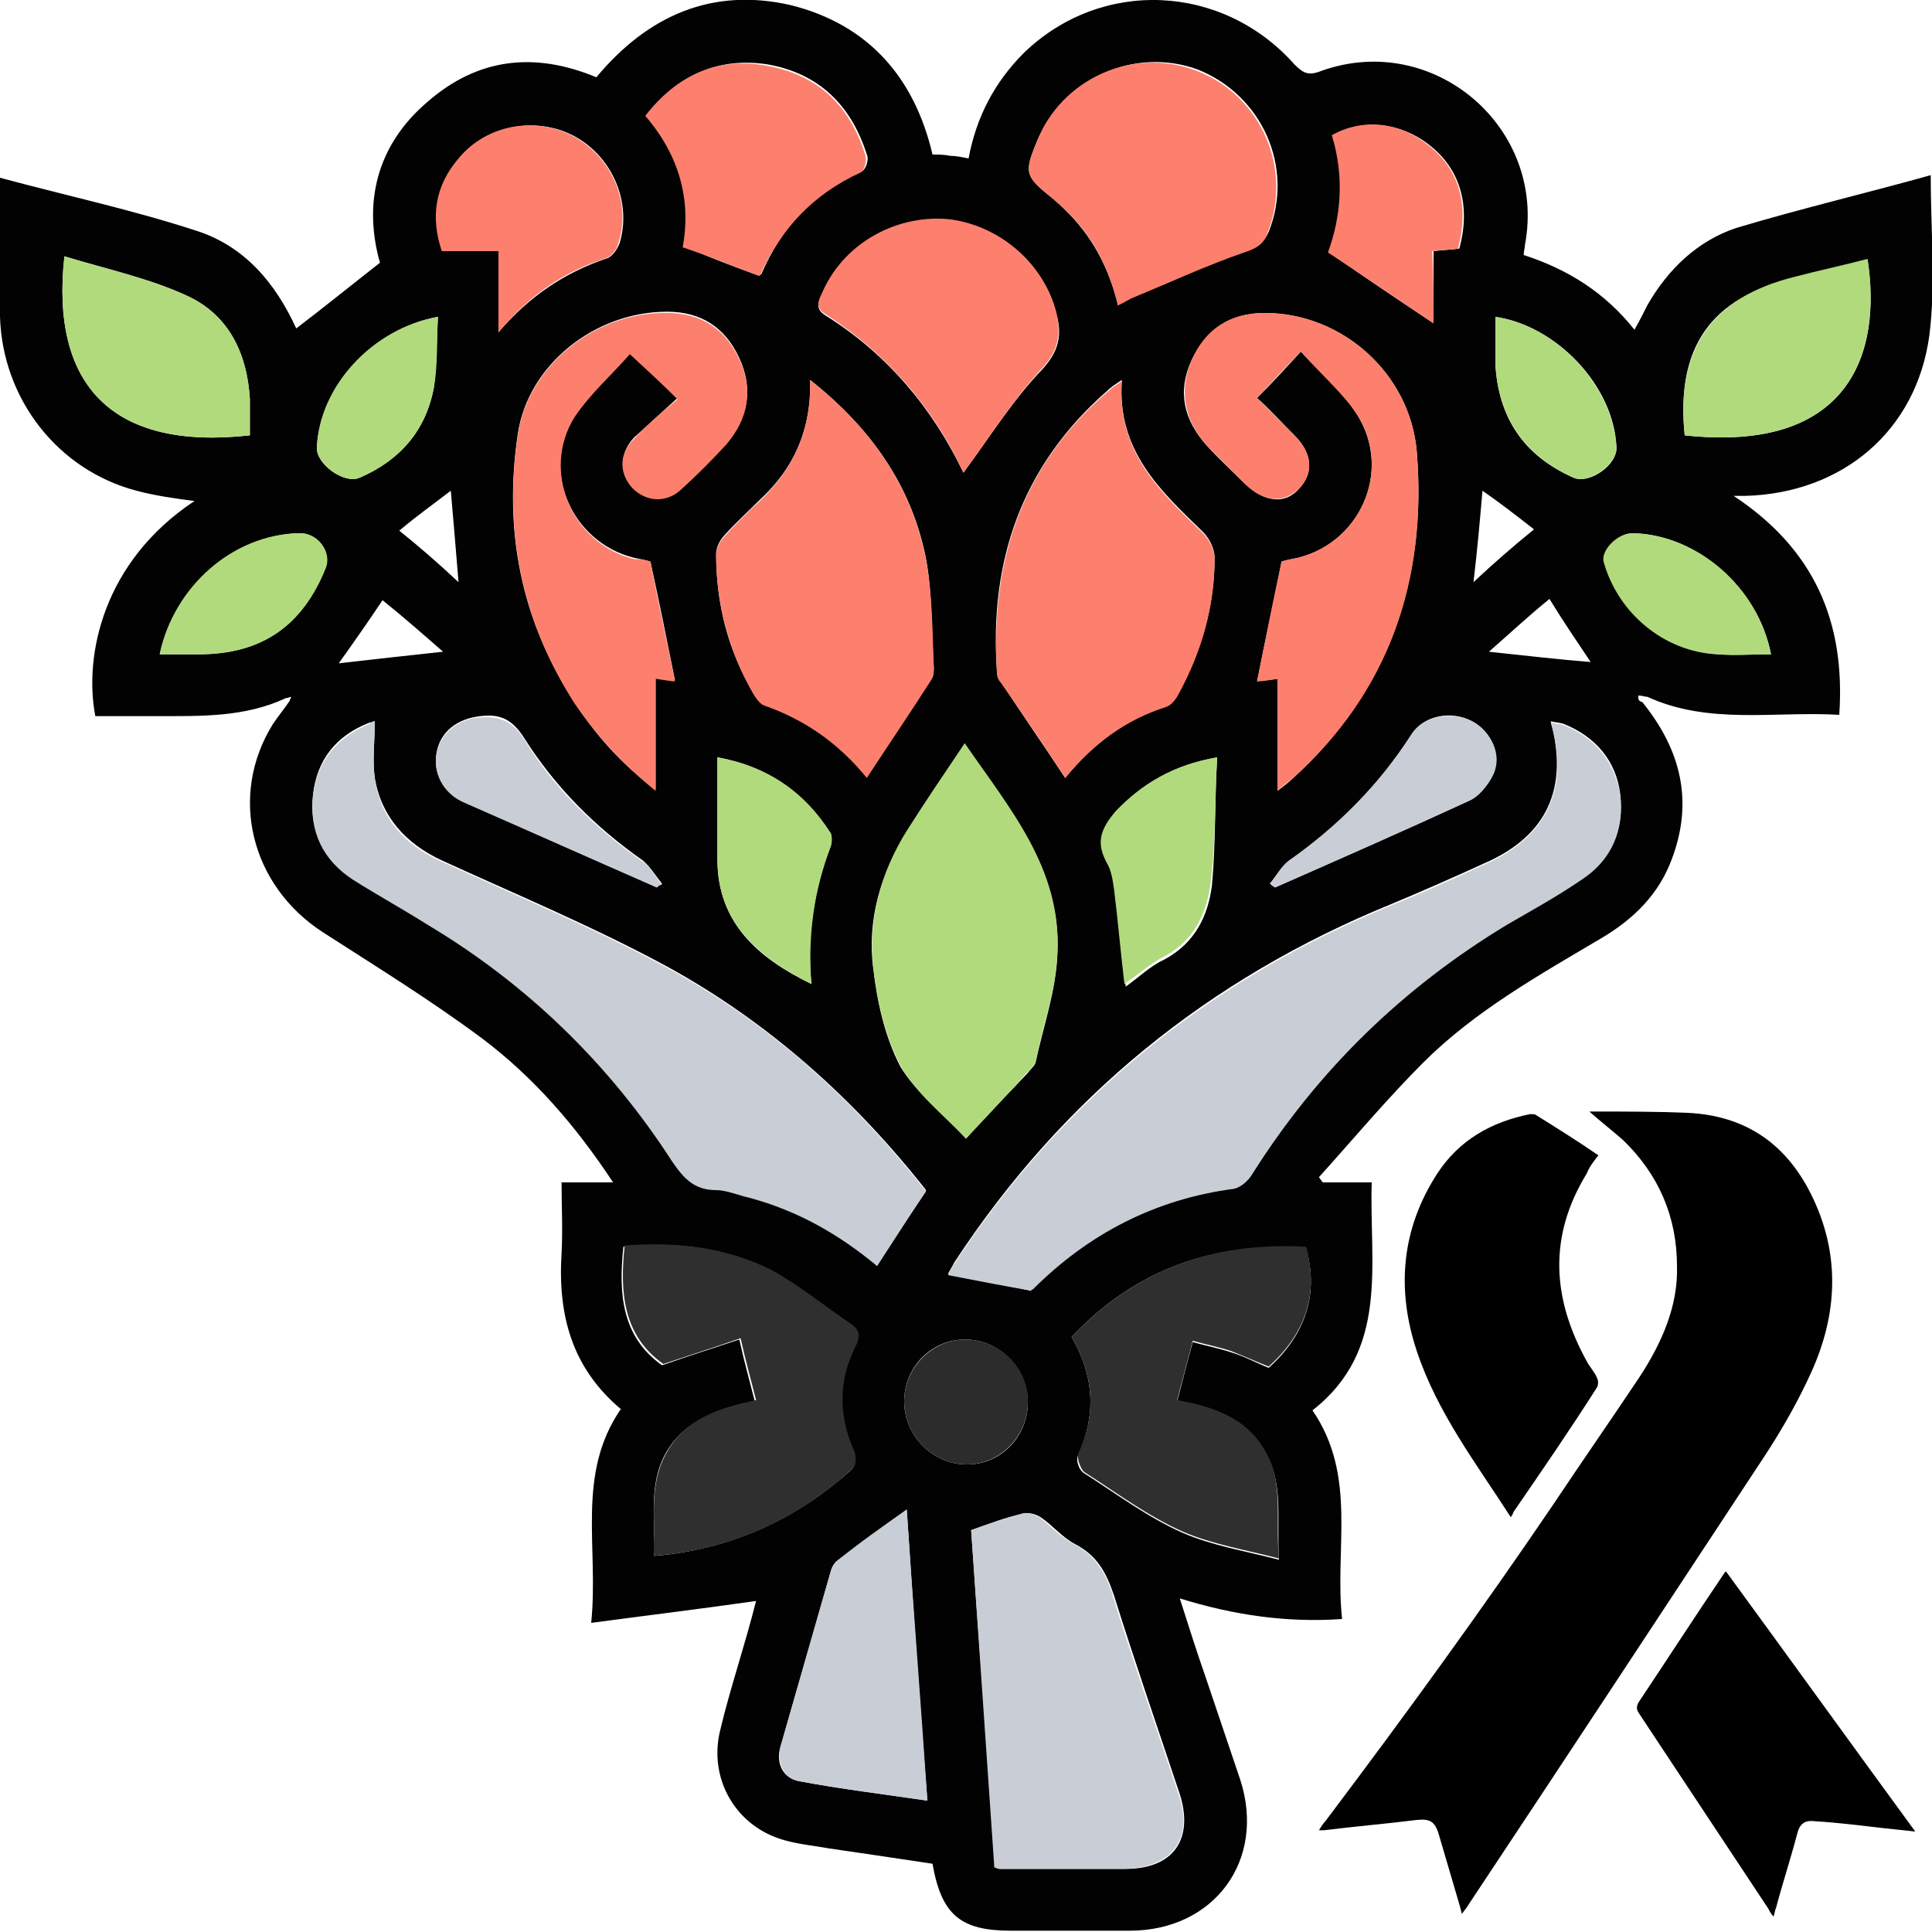 <?xml version="1.0" encoding="UTF-8"?>
<svg xmlns="http://www.w3.org/2000/svg" xmlns:xlink="http://www.w3.org/1999/xlink" version="1.1" id="Слой_1" x="0px" y="0px" viewBox="0 0 150 150" style="enable-background:new 0 0 150 150;" xml:space="preserve"> <style type="text/css"> .st0{fill:#030202;} .st1{fill:#C9CED6;} .st2{fill:#FC806D;} .st3{fill:#B1DA7D;} .st4{fill:#2F2F2F;} .st5{fill:#2C2C2C;} </style> <g> <path class="st0" d="M127.5,54.5c3,3.7,4,7.7,2.3,12.2c-1,2.7-2.9,4.6-5.4,6.1c-4.9,2.9-9.9,5.7-13.9,9.7c-2.8,2.8-5.4,5.9-8.1,8.9 c0.1,0.1,0.2,0.3,0.3,0.4c1.2,0,2.4,0,3.8,0c-0.2,6.4,1.4,13-4.6,17.7c3.5,5.1,1.7,10.7,2.3,16.2c-4.3,0.3-8.4-0.3-12.6-1.6 c0.7,2.2,1.3,4.1,2,6.1c0.9,2.7,1.8,5.3,2.7,8c2,6.2-2,11.7-8.6,11.7c-3.1,0-6.1,0-9.2,0c-3.9,0-5.4-1.2-6.1-5.2 c-2.6-0.4-5.4-0.8-8.1-1.2c-1.1-0.2-2.2-0.3-3.3-0.6c-3.8-1-6-4.7-5.1-8.5c0.4-1.7,0.9-3.4,1.4-5.1c0.5-1.7,1-3.4,1.4-5 c-4.2,0.6-8.3,1.1-12.8,1.7c0.6-5.9-1.2-11.5,2.3-16.6c-3.8-3.2-4.9-7.3-4.6-12.1c0.1-1.8,0-3.6,0-5.5c1.3,0,2.5,0,4,0 c-2.9-4.4-6.2-8.2-10.2-11.2c-3.9-2.9-8.1-5.5-12.3-8.2c-5.6-3.6-7.4-10.6-3.9-16.2c0.4-0.6,0.9-1.2,1.3-1.8c0-0.1,0.1-0.2,0.1-0.3 c-0.1,0-0.2,0.1-0.4,0.1c-3.2,1.5-6.6,1.4-10.1,1.4c-1.6,0-3.1,0-4.7,0c-0.9-4.7,0.6-12,7.7-16.7c-1.5-0.2-3-0.4-4.5-0.8 C4.5,36.5,0.2,31,0,24.6c-0.1-3.5,0-7,0-10.8c5.2,1.4,10.3,2.5,15.2,4.1c3.8,1.2,6.2,4.1,7.8,7.6c2.1-1.6,4.2-3.3,6.5-5.1 c-1.3-4.6-0.3-9.1,3.7-12.5C37.1,4.5,41.5,4,46.3,6c4-4.8,9-7,15.1-5.6c6,1.5,9.6,5.6,11,11.6c0.5,0,0.9,0,1.4,0.1 c0.4,0,0.9,0.1,1.4,0.2c0.6-3.2,2-5.9,4.3-8.2c6-5.8,15.4-5.4,21,0.9c0.7,0.7,1.1,0.9,2.1,0.5c8.7-3.1,17.5,4.4,15.8,13.5 c0,0.2-0.1,0.5-0.1,0.8c3.4,1.1,6.3,2.9,8.6,5.8c0.4-0.7,0.7-1.3,1-1.9c1.6-2.8,3.9-5,6.9-6c5-1.5,10.1-2.7,15.1-4.1 c0,4.3,0.4,8.4-0.1,12.4c-1,7.5-6.8,12.3-14.3,12.5c-0.2,0-0.4,0-0.9,0c6.2,4.1,8.7,9.7,8.2,17c-5-0.3-10.1,0.8-14.9-1.4 c-0.2,0-0.4-0.1-0.7-0.1c0,0.1,0,0.1,0,0.2C127.2,54.4,127.4,54.5,127.5,54.5z M80,100.2c-0.1,0.1,0.1,0,0.2-0.2 c4.3-4.4,9.5-7,15.6-7.8c0.5-0.1,1.1-0.6,1.4-1.1c5-8,11.6-14.5,19.8-19.4c1.9-1.2,3.9-2.3,5.8-3.5c2.3-1.5,3.3-3.8,3-6.5 c-0.3-2.6-1.9-4.5-4.4-5.5c-0.3-0.1-0.6-0.1-1-0.2c1.4,5.2-0.3,8.9-5.1,11c-2.4,1.1-4.9,2.2-7.3,3.2C93.8,76,82.5,85.2,74.1,98 c-0.2,0.4-0.4,0.7-0.5,0.9C75.6,99.3,77.7,99.7,80,100.2z M29.1,56C29.4,56,29.3,56,29.1,56c-0.1,0-0.2,0.1-0.4,0.1 c-2.6,1-4.1,2.9-4.4,5.6c-0.3,2.7,0.8,5,3.1,6.5c1.9,1.2,3.9,2.4,5.8,3.5c7.8,4.7,14.1,10.8,19,18.4c0.8,1.3,1.7,2.2,3.4,2.2 c0.9,0,1.8,0.4,2.6,0.6c3.7,1,6.9,2.9,9.9,5.3c1.3-2,2.6-3.9,3.8-5.8c-5.6-7.1-12.2-13-20-17.3c-5.7-3.1-11.7-5.6-17.6-8.3 c-2.8-1.3-4.7-3.4-5.2-6.4C28.9,59,29.1,57.5,29.1,56z M75.4,118.8c0.6,8.8,1.3,17.5,1.9,26.2c0.2,0.1,0.3,0.1,0.4,0.1 c3.2,0,6.4,0,9.7,0c3.7,0,5.3-2.3,4.2-5.8c-1.7-5.1-3.5-10.3-5.1-15.4c-0.6-1.8-1.3-3.1-3-4c-1-0.5-1.8-1.5-2.7-2.1 c-0.3-0.2-0.9-0.4-1.3-0.3C78.1,117.8,76.8,118.3,75.4,118.8z M62.9,29.5c0.1,3.9-1.3,6.9-3.9,9.3c-0.9,0.9-1.8,1.7-2.7,2.7 c-0.4,0.4-0.7,1-0.7,1.5c0,3.8,0.9,7.5,2.9,10.8c0.2,0.4,0.5,0.8,0.9,0.9c3.1,1.1,5.7,3,7.9,5.6c1.7-2.6,3.4-5.1,5-7.6 c0.2-0.2,0.2-0.6,0.2-0.9c-0.2-2.8-0.1-5.7-0.6-8.4C70.8,37.8,67.7,33.3,62.9,29.5z M82.7,60.4c2.2-2.7,4.7-4.5,7.8-5.6 c0.4-0.2,0.8-0.6,1-1c1.8-3.3,2.8-6.8,2.8-10.5c0-0.7-0.4-1.5-0.9-2c-3.3-3.2-6.7-6.3-6.3-11.8c-0.6,0.4-0.9,0.6-1.2,0.9 c-6.6,5.8-9.1,13.2-8.5,21.7c0,0.3,0.1,0.6,0.3,0.8C79.3,55.4,81,57.8,82.7,60.4z M99.2,61.4c0.5-0.4,0.9-0.7,1.1-0.9 c7.5-6.8,10.5-15.5,9.7-25.4c-0.5-6.1-5.8-10.8-11.8-10.8c-2.7,0-4.6,1.3-5.7,3.7c-1.1,2.4-0.6,4.6,1.2,6.6c0.9,1,2,2,3,3 c1.5,1.4,3.1,1.6,4.2,0.3c1.1-1.2,1-2.7-0.4-4.1c-1-1-1.9-2-2.9-2.9c1.2-1.2,2.2-2.3,3.4-3.6c1.4,1.5,3,2.8,4.1,4.5 c3.1,4.3,0.8,10.2-4.3,11.5c-0.5,0.1-1,0.2-1.3,0.3c-0.6,3.2-1.3,6.2-1.9,9.3c0.4-0.1,1-0.1,1.6-0.2C99.2,55.5,99.2,58.3,99.2,61.4 z M50.5,43.6c-0.3-0.1-0.8-0.2-1.3-0.3c-4.8-1.2-7.3-6.8-4.6-11c1.2-1.8,2.9-3.3,4.3-4.9c1.3,1.2,2.4,2.3,3.7,3.5 c-1.2,1.1-2.3,2.1-3.4,3.1c-1.1,1.2-1.1,2.7-0.1,3.8c1.1,1.1,2.7,1.2,3.9,0c1.2-1.1,2.3-2.2,3.4-3.4c1.7-2,2.1-4.2,1-6.6 c-1.1-2.4-3-3.6-5.6-3.6c-5.6,0-10.8,4.1-11.6,9.5c-1.1,7.4,0.2,14.4,4.4,20.8c1.6,2.5,3.6,4.8,6.3,6.8c0-3.1,0-5.9,0-8.7 c0.7,0.1,1.2,0.2,1.5,0.2C51.8,49.8,51.2,46.8,50.5,43.6z M75,88.4c1.6-1.8,3.2-3.4,4.8-5.1c0.2-0.3,0.5-0.5,0.6-0.8 c0.6-2.8,1.6-5.6,1.7-8.5c0.3-6.4-3.7-11.1-7.2-16.2c-1.6,2.3-3.1,4.5-4.5,6.8c-2,3.2-3.1,6.8-2.6,10.6c0.3,2.6,0.9,5.3,2.1,7.6 C71.1,84.8,73.2,86.4,75,88.4z M50.8,120.8c5.9-0.5,11-2.8,15.3-6.7c0.3-0.2,0.3-1,0.1-1.4c-1.2-2.7-1.2-5.4,0.1-8 c0.4-0.8,0.4-1.3-0.3-1.8c-2.1-1.4-4-3.1-6.2-4.2c-3.5-1.9-7.4-2.3-11.4-1.9c-0.4,3.7-0.1,7,3,9.2c2-0.7,3.9-1.3,6-2 c0.4,1.8,0.8,3.2,1.2,4.8c-2.8,0.6-5.4,1.4-6.9,4C50.3,115.3,50.9,118.1,50.8,120.8z M83.2,103.8c1.8,3.1,1.9,6.1,0.5,9.2 c-0.2,0.4,0.1,1.2,0.5,1.4c2.5,1.6,4.9,3.4,7.6,4.6c2.3,1,4.8,1.4,7.5,2.1c-0.2-3.2,0.4-5.9-1.1-8.4c-1.5-2.6-4.1-3.4-6.8-3.9 c0.4-1.6,0.8-3.1,1.2-4.6c1.1,0.3,2.1,0.5,3,0.8c1,0.3,1.9,0.8,2.9,1.2c2.9-2.6,3.9-5.8,2.9-9.3C94.3,96.4,88.2,98.5,83.2,103.8z M86.8,23.7c0.5-0.3,0.9-0.5,1.3-0.7c2.9-1.2,5.7-2.5,8.6-3.5c0.9-0.3,1.4-0.6,1.8-1.5c2-5-0.5-10.6-5.5-12.6 C88.1,3.6,82.5,6.1,80.5,11c-1,2.4-0.9,2.7,1.1,4.3c0.4,0.3,0.7,0.6,1,0.9C84.8,18.3,86.1,20.8,86.8,23.7z M74.8,36.7 c2-2.7,3.8-5.6,6.1-8c1.3-1.4,1.6-2.7,1.1-4.4c-1-3.9-4.5-6.9-8.5-7.2c-4.1-0.4-8.1,2-9.7,5.8c-0.3,0.6-0.5,1.1,0.3,1.6 C68.9,27.5,72.4,31.7,74.8,36.7z M58.9,21.4c0,0,0.1-0.1,0.2-0.1c1.6-3.7,4.1-6.4,7.8-8c0.3-0.1,0.6-0.9,0.4-1.3 c-1.2-3.8-3.7-6.3-7.7-7c-3.9-0.6-7,0.9-9.4,3.9c2.5,3.1,3.5,6.5,2.9,10.2C55.1,20,57,20.7,58.9,21.4z M70.4,117.2 c-1.9,1.4-3.6,2.6-5.3,3.9c-0.3,0.2-0.5,0.5-0.6,0.9c-1.3,4.5-2.6,9.1-3.9,13.6c-0.4,1.3,0.2,2.5,1.5,2.7c3.2,0.6,6.5,1,9.9,1.5 C71.4,132.2,70.9,124.8,70.4,117.2z M19.4,33.8c0-1,0-1.9,0-2.8c-0.2-3.5-1.6-6.5-4.8-8c-3-1.4-6.3-2.1-9.6-3.1 C3.9,29.9,8.7,35,19.4,33.8z M130.8,33.8c12.9,1.4,15.3-6.5,14.2-13.6c-1.9,0.5-3.8,0.9-5.7,1.4C132.8,23.1,130.1,27,130.8,33.8z M38.7,25.8c2.4-2.8,5.1-4.6,8.3-5.7c0.5-0.1,0.9-0.7,1.1-1.2c1.1-3.6-1-7.6-4.6-8.8c-2.8-0.9-5.9-0.1-7.8,2.2 c-1.8,2.1-2.2,4.5-1.3,7.2c1.5,0,2.9,0,4.4,0C38.7,21.5,38.7,23.5,38.7,25.8z M111.3,25.1c0-1.7,0-3.7,0-5.6c0.7-0.1,1.4-0.1,2-0.2 c0.9-3.3,0.1-6.2-2.4-8.1c-2.2-1.7-5.1-2-7.4-0.7c1,3.2,0.6,6.3-0.3,9.1C105.9,21.5,108.6,23.3,111.3,25.1z M94.5,58.8 c-3.4,0.6-5.8,2-7.8,4.4c-1,1.2-1.6,2.3-0.7,3.9c0.4,0.6,0.5,1.4,0.6,2.2c0.3,2.4,0.5,4.8,0.8,7.3c1-0.7,1.9-1.6,3-2.1 c2.4-1.3,3.4-3.4,3.7-5.8C94.4,65.4,94.3,62.2,94.5,58.8z M55.7,58.8c0,2.8,0,5.3,0,7.9c0,5,3.2,7.7,7.3,9.7 c-0.4-3.8,0.2-7.3,1.5-10.7c0.1-0.3,0.1-0.7,0-1C62.4,61.5,59.6,59.5,55.7,58.8z M98.6,68.6c0.1,0.1,0.2,0.2,0.4,0.3 c5-2.2,10-4.4,15-6.7c0.8-0.4,1.5-1.2,1.9-2c0.7-1.5-0.1-3.4-1.6-4.2c-1.7-0.9-3.8-0.4-4.7,1c-2.5,3.9-5.7,7.2-9.5,9.8 C99.5,67.3,99.1,68,98.6,68.6z M51,68.9c0.1-0.1,0.2-0.2,0.4-0.3c-0.5-0.6-0.9-1.3-1.5-1.8c-3.7-2.6-6.8-5.7-9.2-9.5 c-0.9-1.4-1.8-1.9-3.4-1.7c-1.8,0.2-3.1,1.2-3.4,2.8c-0.3,1.6,0.5,3.1,2.1,3.8C41,64.5,46,66.7,51,68.9z M12.4,50.8c1.1,0,2,0,3,0 c4.9,0,8.1-2.2,9.8-6.7c0.5-1.3-0.6-2.8-2.1-2.7C18.1,41.6,13.5,45.6,12.4,50.8z M137.5,50.8c-1-5.2-5.8-9.3-10.7-9.4 c-1.1,0-2.4,1.3-2.2,2.2c1.1,4,4.7,6.9,8.8,7.2C134.7,50.9,136.1,50.8,137.5,50.8z M116.1,24.6c0,1.2,0,2.4,0,3.6 c0.2,4.2,2.2,7.2,6.1,8.9c1.2,0.5,3.4-1,3.3-2.4C125.3,30,120.9,25.3,116.1,24.6z M34,24.6c-5,0.9-9.1,5.4-9.4,10.1 c-0.1,1.3,2.1,2.9,3.3,2.4c3.2-1.4,5.2-3.7,5.8-7.1C33.9,28.2,33.9,26.5,34,24.6z M79.8,108.9c0-2.6-2.1-4.8-4.7-4.9 c-2.7-0.1-4.9,2.1-4.9,4.8c0,2.6,2.1,4.8,4.7,4.9C77.6,113.8,79.8,111.6,79.8,108.9z M34.4,50.6c-1.6-1.4-3.2-2.8-4.7-4 c-1.2,1.8-2.4,3.5-3.4,4.9C28.9,51.2,31.6,50.9,34.4,50.6z M115.6,50.6c2.8,0.3,5.4,0.6,7.9,0.8c-1-1.5-2.1-3.1-3.2-4.9 C118.7,47.8,117.2,49.2,115.6,50.6z M35.6,45.2c-0.2-2.5-0.4-4.8-0.6-7.1c-1.3,1-2.7,2-4,3.1C32.5,42.4,34,43.7,35.6,45.2z M119.1,41.1c-1.4-1.1-2.7-2.1-4-3c-0.2,2.3-0.4,4.6-0.7,7.1C116,43.7,117.5,42.4,119.1,41.1z"></path> <path class="st1" d="M80,100.2c-2.3-0.4-4.3-0.8-6.4-1.2c0.1-0.2,0.3-0.6,0.5-0.9c8.4-12.8,19.8-22,33.9-27.8 c2.5-1,4.9-2.1,7.3-3.2c4.8-2.1,6.6-5.9,5.1-11c0.4,0.1,0.7,0.1,1,0.2c2.5,1,4,2.9,4.4,5.5c0.3,2.7-0.7,5-3,6.5 c-1.9,1.3-3.9,2.4-5.8,3.5c-8.1,4.9-14.7,11.3-19.8,19.4c-0.3,0.5-0.9,1-1.4,1.1c-6.1,0.8-11.3,3.5-15.6,7.8 C80,100.1,79.9,100.3,80,100.2z"></path> <path class="st1" d="M29.1,56c0,1.5-0.2,3.1,0,4.5c0.5,3.1,2.3,5.1,5.2,6.4c5.9,2.7,11.9,5.2,17.6,8.3c7.9,4.3,14.4,10.2,20,17.3 c-1.3,1.9-2.5,3.8-3.8,5.8c-3-2.5-6.2-4.3-9.9-5.3c-0.9-0.2-1.8-0.6-2.6-0.6c-1.7,0-2.5-0.9-3.4-2.2c-4.9-7.6-11.3-13.8-19-18.4 c-1.9-1.2-3.9-2.3-5.8-3.5c-2.3-1.5-3.4-3.7-3.1-6.5c0.3-2.7,1.9-4.6,4.4-5.6C28.9,56,29,56,29.1,56C29.3,56,29.4,56,29.1,56z"></path> <path class="st1" d="M75.4,118.8c1.4-0.5,2.7-0.9,4-1.3c0.4-0.1,0.9,0.1,1.3,0.3c0.9,0.7,1.7,1.6,2.7,2.1c1.7,0.9,2.5,2.3,3,4 c1.6,5.2,3.4,10.3,5.1,15.4c1.2,3.5-0.5,5.7-4.2,5.8c-3.2,0-6.4,0-9.7,0c-0.1,0-0.2-0.1-0.4-0.1C76.6,136.3,76,127.5,75.4,118.8z"></path> <path class="st2" d="M62.9,29.5c4.8,3.8,7.9,8.3,9,14c0.5,2.7,0.5,5.6,0.6,8.4c0,0.3,0,0.6-0.2,0.9c-1.6,2.5-3.3,5-5,7.6 c-2.2-2.7-4.8-4.5-7.9-5.6c-0.4-0.1-0.7-0.6-0.9-0.9c-1.9-3.3-2.9-7-2.9-10.8c0-0.5,0.3-1.1,0.7-1.5c0.8-0.9,1.7-1.8,2.7-2.7 C61.6,36.4,63,33.4,62.9,29.5z"></path> <path class="st2" d="M82.7,60.4c-1.7-2.6-3.3-5-5-7.4c-0.2-0.2-0.3-0.5-0.3-0.8c-0.5-8.6,1.9-16,8.5-21.7c0.3-0.3,0.6-0.5,1.2-0.9 c-0.4,5.5,3,8.6,6.3,11.8c0.5,0.5,0.9,1.3,0.9,2c0,3.7-1,7.2-2.8,10.5c-0.2,0.4-0.6,0.9-1,1C87.4,55.9,84.9,57.7,82.7,60.4z"></path> <path class="st2" d="M99.2,61.4c0-3.1,0-5.9,0-8.7c-0.6,0.1-1.1,0.2-1.6,0.2c0.6-3,1.2-6.1,1.9-9.3c0.3-0.1,0.8-0.2,1.3-0.3 c5.1-1.3,7.4-7.3,4.3-11.5c-1.2-1.6-2.7-2.9-4.1-4.5c-1.2,1.2-2.2,2.3-3.4,3.6c0.9,0.9,1.9,1.9,2.9,2.9c1.4,1.4,1.5,2.9,0.4,4.1 c-1.2,1.2-2.8,1.1-4.2-0.3c-1-1-2-2-3-3c-1.7-1.9-2.2-4.2-1.2-6.6c1.1-2.5,3-3.7,5.7-3.7c6,0,11.3,4.7,11.8,10.8 c0.8,9.9-2.1,18.6-9.7,25.4C100,60.7,99.7,60.9,99.2,61.4z"></path> <path class="st2" d="M50.5,43.6c0.6,3.2,1.3,6.2,1.9,9.3c-0.3,0-0.8-0.1-1.5-0.2c0,2.8,0,5.6,0,8.7c-2.6-2.1-4.6-4.3-6.3-6.8 c-4.1-6.4-5.5-13.4-4.4-20.8c0.8-5.5,6.1-9.6,11.6-9.5c2.6,0,4.5,1.2,5.6,3.6c1.1,2.4,0.7,4.6-1,6.6c-1.1,1.2-2.2,2.3-3.4,3.4 c-1.2,1.2-2.8,1.1-3.9,0c-1-1.1-1.1-2.6,0.1-3.8c1-1.1,2.2-2.1,3.4-3.1c-1.3-1.3-2.4-2.3-3.7-3.5c-1.4,1.6-3.1,3.1-4.3,4.9 c-2.6,4.2-0.2,9.8,4.6,11C49.7,43.4,50.2,43.5,50.5,43.6z"></path> <path class="st3" d="M75,88.4c-1.8-1.9-3.9-3.5-5.1-5.7c-1.2-2.3-1.8-5-2.1-7.6c-0.4-3.8,0.6-7.4,2.6-10.6c1.4-2.2,2.9-4.4,4.5-6.8 c3.5,5.1,7.5,9.7,7.2,16.2c-0.1,2.9-1.1,5.7-1.7,8.5c-0.1,0.3-0.4,0.6-0.6,0.8C78.3,84.9,76.7,86.6,75,88.4z"></path> <path class="st4" d="M50.8,120.8c0.1-2.8-0.5-5.5,1-8.1c1.5-2.6,4.1-3.4,6.9-4c-0.4-1.6-0.8-3-1.2-4.8c-2,0.7-3.9,1.3-6,2 c-3.1-2.2-3.4-5.5-3-9.2c3.9-0.3,7.8,0.1,11.4,1.9c2.2,1.2,4.1,2.8,6.2,4.2c0.7,0.5,0.7,1,0.3,1.8c-1.3,2.6-1.3,5.3-0.1,8 c0.2,0.4,0.2,1.2-0.1,1.4C61.8,118.1,56.7,120.3,50.8,120.8z"></path> <path class="st4" d="M83.2,103.8c5-5.3,11.1-7.4,18.2-7c1,3.6,0,6.7-2.9,9.3c-1-0.4-1.9-0.8-2.9-1.2c-0.9-0.3-1.9-0.5-3-0.8 c-0.4,1.6-0.8,3-1.2,4.6c2.7,0.5,5.3,1.3,6.8,3.9c1.5,2.5,0.8,5.3,1.1,8.4c-2.7-0.7-5.2-1.1-7.5-2.1c-2.7-1.2-5.1-3-7.6-4.6 c-0.3-0.2-0.6-1.1-0.5-1.4C85.1,109.9,85,106.9,83.2,103.8z"></path> <path class="st2" d="M86.8,23.7c-0.7-2.9-2-5.5-4.2-7.5c-0.3-0.3-0.7-0.6-1-0.9c-2-1.6-2.1-1.9-1.1-4.3c1.9-4.9,7.5-7.4,12.4-5.5 c5,1.9,7.5,7.6,5.5,12.6c-0.3,0.9-0.9,1.2-1.8,1.5c-2.9,1-5.7,2.3-8.6,3.5C87.7,23.2,87.3,23.5,86.8,23.7z"></path> <path class="st2" d="M74.8,36.7c-2.3-5-5.9-9.2-10.7-12.3c-0.8-0.5-0.6-1-0.3-1.6c1.6-3.8,5.6-6.1,9.7-5.8c4,0.4,7.5,3.4,8.5,7.2 c0.4,1.7,0.2,3-1.1,4.4C78.6,31.1,76.8,34,74.8,36.7z"></path> <path class="st2" d="M58.9,21.4c-1.9-0.7-3.8-1.5-5.9-2.2c0.7-3.7-0.3-7.2-2.9-10.2c2.4-3.1,5.5-4.6,9.4-3.9c4,0.7,6.5,3.1,7.7,7 c0.1,0.4-0.1,1.2-0.4,1.3c-3.7,1.7-6.2,4.4-7.8,8C59,21.4,58.9,21.4,58.9,21.4z"></path> <path class="st1" d="M70.4,117.2c0.5,7.6,1.1,15,1.6,22.6c-3.4-0.5-6.7-0.9-9.9-1.5c-1.3-0.2-1.8-1.5-1.5-2.7 c1.3-4.5,2.6-9.1,3.9-13.6c0.1-0.3,0.3-0.7,0.6-0.9C66.7,119.8,68.4,118.6,70.4,117.2z"></path> <path class="st3" d="M19.4,33.8C8.7,35,3.9,29.9,5,19.9c3.2,1,6.6,1.7,9.6,3.1c3.2,1.5,4.6,4.5,4.8,8 C19.4,31.9,19.4,32.8,19.4,33.8z"></path> <path class="st3" d="M130.8,33.8c-0.7-6.7,2.1-10.7,8.5-12.3c1.9-0.5,3.8-0.9,5.7-1.4C146.1,27.3,143.7,35.2,130.8,33.8z"></path> <path class="st2" d="M38.7,25.8c0-2.3,0-4.2,0-6.3c-1.5,0-2.9,0-4.4,0c-0.9-2.7-0.5-5.1,1.3-7.2c1.9-2.3,5-3.1,7.8-2.2 c3.6,1.2,5.8,5.2,4.6,8.8c-0.1,0.5-0.6,1.1-1.1,1.2C43.8,21.1,41.1,22.9,38.7,25.8z"></path> <path class="st2" d="M111.3,25.1c-2.7-1.8-5.3-3.6-8.2-5.5c1-2.7,1.3-5.9,0.3-9.1c2.3-1.3,5.1-1.1,7.4,0.7c2.5,1.9,3.3,4.7,2.4,8.1 c-0.6,0.1-1.2,0.1-2,0.2C111.3,21.4,111.3,23.3,111.3,25.1z"></path> <path class="st3" d="M94.5,58.8c-0.2,3.4-0.1,6.6-0.5,9.7c-0.3,2.4-1.3,4.6-3.7,5.8c-1.1,0.6-2,1.4-3,2.1c-0.3-2.5-0.5-4.9-0.8-7.3 c-0.1-0.7-0.2-1.5-0.6-2.2c-0.9-1.6-0.3-2.7,0.7-3.9C88.7,60.8,91.1,59.4,94.5,58.8z"></path> <path class="st3" d="M55.7,58.8c3.9,0.7,6.8,2.7,8.8,5.9c0.1,0.2,0.1,0.7,0,1c-1.3,3.4-1.8,7-1.5,10.7c-4.1-2.1-7.3-4.7-7.3-9.7 C55.7,64.2,55.7,61.6,55.7,58.8z"></path> <path class="st1" d="M98.6,68.6c0.5-0.6,0.9-1.4,1.5-1.8c3.8-2.7,7-5.9,9.5-9.8c0.9-1.4,3-1.8,4.7-1c1.5,0.8,2.4,2.7,1.6,4.2 c-0.4,0.8-1.1,1.7-1.9,2c-5,2.3-10,4.5-15,6.7C98.9,68.8,98.8,68.7,98.6,68.6z"></path> <path class="st1" d="M51,68.9c-5-2.2-10-4.4-15-6.6c-1.6-0.7-2.4-2.3-2.1-3.8c0.3-1.6,1.7-2.7,3.4-2.8c1.5-0.1,2.5,0.3,3.4,1.7 c2.3,3.8,5.5,6.9,9.2,9.5c0.6,0.4,1,1.2,1.5,1.8C51.2,68.7,51.1,68.8,51,68.9z"></path> <path class="st3" d="M12.4,50.8c1.1-5.3,5.7-9.3,10.8-9.4c1.4-0.1,2.6,1.4,2.1,2.7c-1.8,4.5-5,6.7-9.8,6.7 C14.5,50.8,13.5,50.8,12.4,50.8z"></path> <path class="st3" d="M137.5,50.8c-1.5,0-2.8,0.1-4.2,0c-4.1-0.2-7.7-3.2-8.8-7.2c-0.2-0.9,1.1-2.2,2.2-2.2 C131.8,41.5,136.5,45.6,137.5,50.8z"></path> <path class="st3" d="M116.1,24.6c4.8,0.7,9.1,5.4,9.4,10.1c0.1,1.3-2.1,2.9-3.3,2.4c-3.8-1.7-5.9-4.7-6.1-8.9 C116.1,27,116.1,25.8,116.1,24.6z"></path> <path class="st3" d="M34,24.6c-0.1,1.9,0,3.7-0.3,5.4c-0.6,3.4-2.7,5.8-5.8,7.1c-1.2,0.5-3.4-1.1-3.3-2.4 C24.8,30,28.9,25.5,34,24.6z"></path> <path class="st5" d="M79.8,108.9c0,2.7-2.3,4.9-4.9,4.8c-2.6-0.1-4.7-2.3-4.7-4.9c0-2.7,2.3-4.9,4.9-4.8 C77.7,104.1,79.9,106.3,79.8,108.9z"></path> </g> <g> <path d="M123.4,86.3c0.2,0,0.4,0,0.5,0c2.4,0,4.8,0,7.1,0.1c4.4,0.2,7.6,2.3,9.6,6.3c2.3,4.6,2.1,9.3,0,13.9 c-1,2.2-2.2,4.3-3.5,6.3c-7.7,11.7-15.4,23.4-23.1,35c-0.1,0.2-0.3,0.4-0.5,0.7c-0.1-0.4-0.2-0.8-0.3-1.1c-0.5-1.7-1-3.4-1.5-5.1 c-0.3-1-0.7-1.2-1.7-1.1c-2.4,0.3-4.8,0.5-7.2,0.8c-0.1,0-0.2,0-0.4,0c0.2-0.3,0.3-0.5,0.5-0.7c6.1-8.1,12-16.2,17.7-24.6 c2.2-3.3,4.5-6.6,6.7-9.9c1.7-2.6,3-5.5,2.9-8.6c0-3.8-1.4-7.1-4.2-9.8C125.2,87.8,124.3,87.1,123.4,86.3z"></path> <path d="M117.3,117.8c-2.7-4.2-5.7-8.1-7.3-12.9c-1.6-4.8-1.2-9.5,1.6-13.8c1.7-2.6,4.2-4,7.2-4.6c0.2,0,0.4,0,0.5,0.1 c1.6,1,3.2,2,4.8,3.1c-0.4,0.5-0.7,0.9-0.9,1.4c-3,4.9-2.7,9.7,0,14.6c0.2,0.4,0.6,0.8,0.8,1.3c0.1,0.2,0.1,0.5,0,0.7 c-2.1,3.3-4.3,6.5-6.5,9.7C117.5,117.5,117.4,117.6,117.3,117.8z"></path> <path d="M134,122c4.9,6.7,9.8,13.5,14.7,20.2c-0.9-0.1-1.9-0.2-2.8-0.3c-1.7-0.2-3.3-0.4-5-0.5c-0.8-0.1-1.2,0.2-1.4,1.1 c-0.5,1.9-1.1,3.7-1.6,5.6c-0.1,0.2-0.1,0.4-0.2,0.7c-0.2-0.2-0.3-0.4-0.4-0.6c-3.3-5-6.7-10.1-10-15.1c-0.2-0.3-0.3-0.5-0.1-0.9 c2.2-3.3,4.4-6.7,6.7-10.1C133.9,122.1,134,122,134,122z"></path> </g> </svg>
